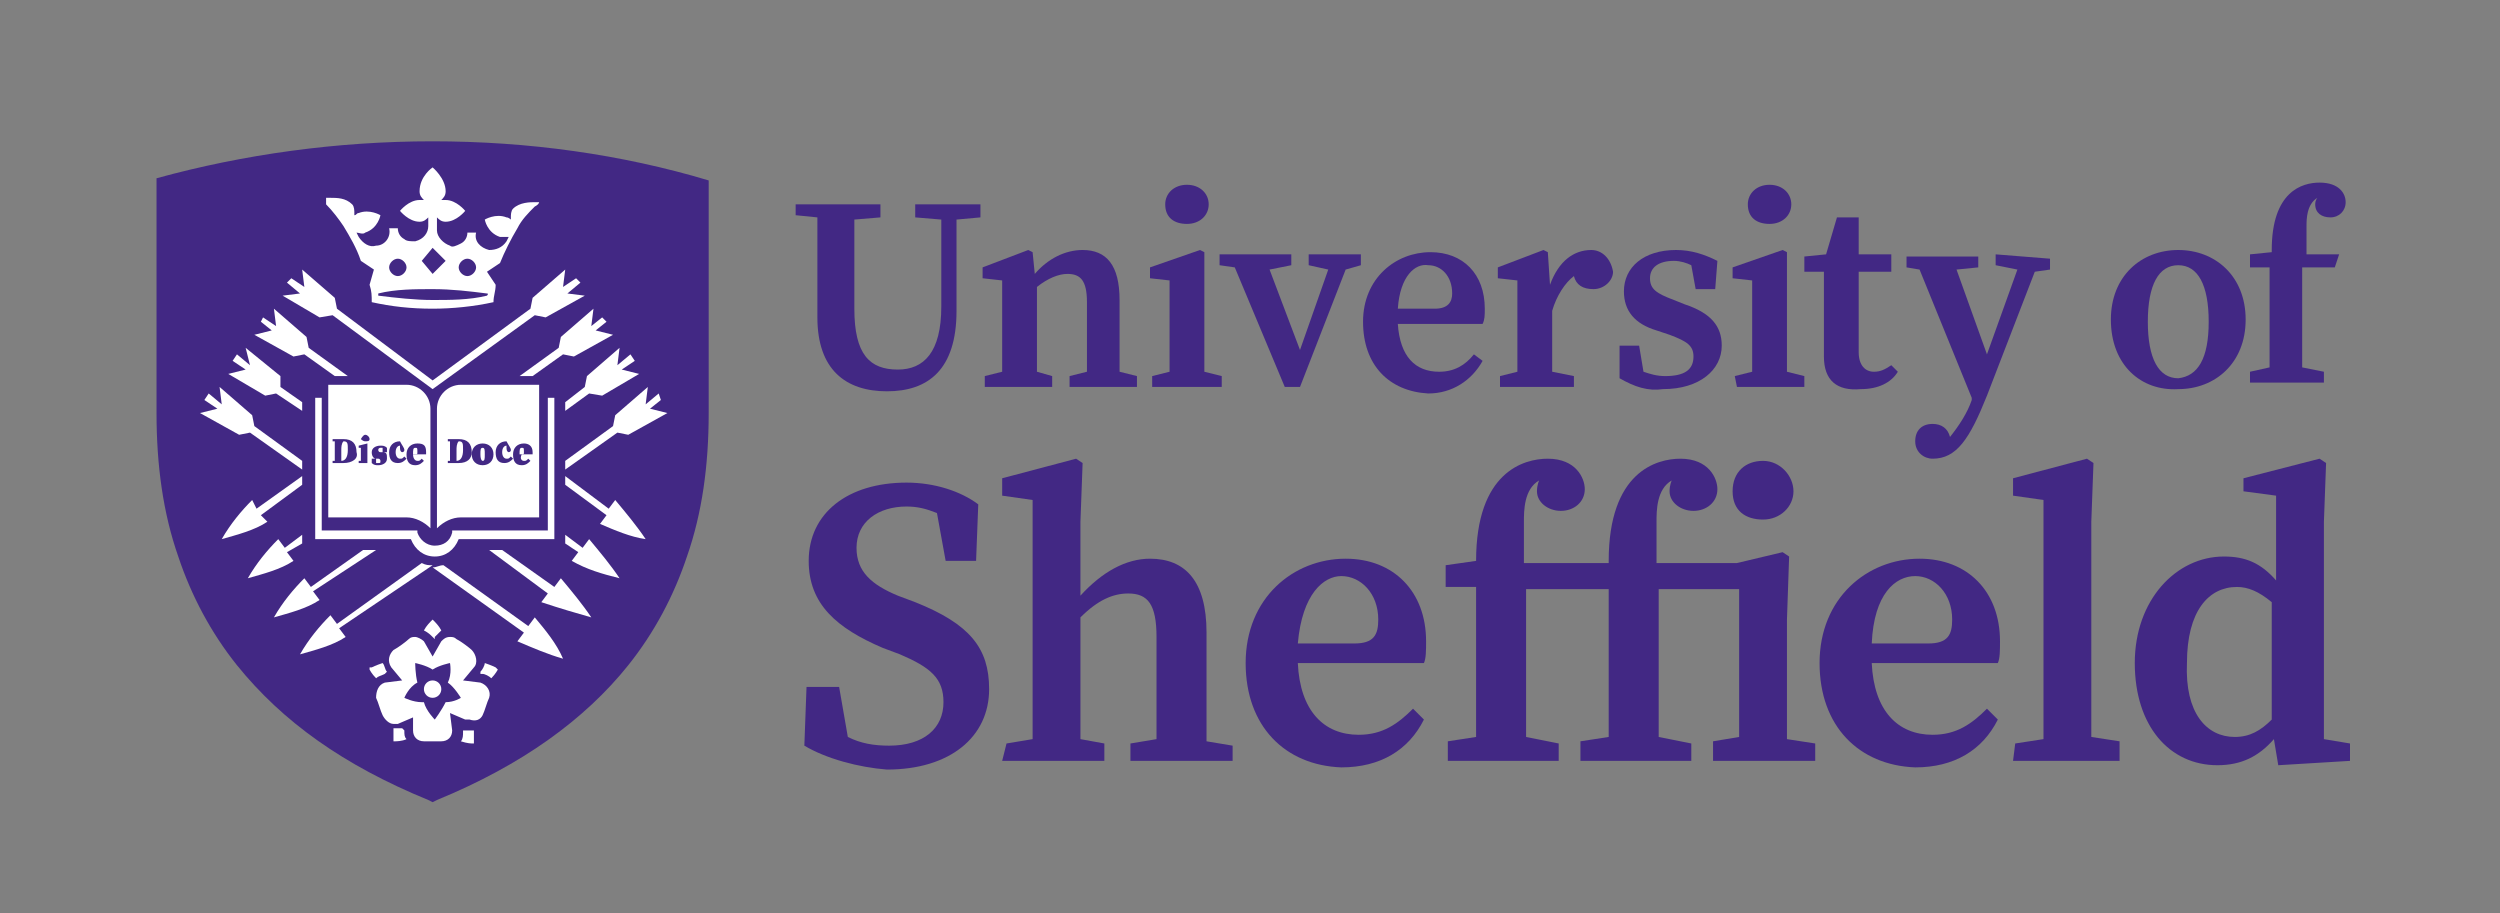 <svg xmlns="http://www.w3.org/2000/svg" xmlns:xlink="http://www.w3.org/1999/xlink" id="Layer_1" x="0px" y="0px" viewBox="0 0 115 42" style="enable-background:new 0 0 115 42;" xml:space="preserve"><rect x="0" y="0" width="115" height="42" fill="#808080" stroke="none"/><style type="text/css">	.st0{fill:#422884;}	.st1{fill:#FFFFFF;}</style><g id="Layer_1_00000094610113412002609970000012673737560010434718_"></g><path class="st0" d="M19.9,6.5c-4.4,0-8.7,0.6-12.7,1.7v10.8c0,2.4,0.3,4.6,1,6.6c0.6,1.8,1.5,3.5,2.7,5c2.1,2.6,4.9,4.6,8.8,6.2 l0.2,0.1l0.2-0.1c3.9-1.6,6.8-3.7,8.8-6.2c1.2-1.5,2.1-3.2,2.7-5c0.7-2,1-4.2,1-6.6V8.3C28.6,7.1,24.3,6.5,19.9,6.5z"></path><path class="st1" d="M13.9,25v-0.4l-0.8,0.6l-0.3-0.4h0c-0.5,0.5-1,1.1-1.4,1.8l0,0h0c0.7-0.2,1.5-0.4,2.1-0.8h0l-0.3-0.4L13.9,25 L13.9,25L13.9,25z"></path><polygon class="st1" points="27.4,15.2 27.9,14.8 27.7,14.6 27.2,15 27.3,14.2 25.8,15.5 25.7,16 23.9,17.3 24.5,17.3 25.9,16.3  26.4,16.4 28.2,15.4 "></polygon><path class="st1" d="M19.9,26L19.9,26c-0.2,0-0.3,0-0.5-0.1l-3.9,2.8l-0.3-0.4h0c-0.5,0.5-1,1.1-1.4,1.8l0,0h0 c0.7-0.2,1.5-0.4,2.1-0.8h0l-0.3-0.4L19.9,26L19.9,26L19.9,26z"></path><polygon class="st1" points="29.9,18.8 30.4,18.4 30.3,18.1 29.7,18.6 29.8,17.8 28.3,19.1 28.2,19.6 26,21.2 26,21.6 28.4,19.9  28.9,20 30.7,19 "></polygon><path class="st1" d="M17.3,25.3h-0.6L14.3,27l-0.3-0.4h0c-0.5,0.5-1,1.1-1.4,1.8l0,0h0c0.7-0.2,1.5-0.4,2.1-0.8h0l-0.3-0.4 L17.3,25.3L17.3,25.3z"></path><polygon class="st1" points="28.6,17 29.2,16.6 29,16.3 28.4,16.8 28.5,16 27,17.3 26.9,17.8 26,18.5 26,18.9 27.1,18.1 27.7,18.2  29.4,17.2 "></polygon><path class="st1" d="M24.8,9.3c0,0-0.1,0-0.2,0l0,0c-0.2,0-0.7,0-1,0.3c-0.1,0.1-0.1,0.3-0.1,0.4l0,0c0,0,0,0,0,0c0,0,0,0,0,0v0 c0,0,0,0,0,0l0,0c0,0,0,0.1,0,0.1c0,0-0.1-0.1-0.2-0.1c-0.5-0.2-1,0.1-1,0.1s0.1,0.6,0.7,0.8c0.1,0,0.3,0,0.4,0l-0.1,0.2 c-0.2,0.3-0.5,0.4-0.8,0.4c-0.4-0.1-0.7-0.4-0.6-0.8l-0.2,0l-0.2,0c0,0.2-0.1,0.4-0.3,0.5c-0.2,0.1-0.4,0.2-0.5,0.1 c-0.3-0.1-0.6-0.4-0.6-0.7V10c0.1,0.1,0.2,0.2,0.4,0.2c0.5,0,0.9-0.5,0.9-0.5s-0.4-0.5-0.9-0.5c-0.1,0-0.1,0-0.2,0 c0.1-0.1,0.2-0.2,0.2-0.4c0-0.6-0.6-1.1-0.6-1.1s-0.6,0.4-0.6,1.1c0,0.2,0.1,0.3,0.2,0.4c-0.1,0-0.1,0-0.2,0c-0.5,0-0.9,0.5-0.9,0.5 s0.4,0.5,0.9,0.5c0.2,0,0.3-0.1,0.4-0.2v0.4c0,0.3-0.2,0.6-0.6,0.7c-0.2,0-0.4,0-0.5-0.1c-0.2-0.1-0.3-0.3-0.3-0.5l-0.2,0l-0.2,0 c0.1,0.4-0.2,0.8-0.6,0.8c-0.3,0.1-0.6-0.1-0.8-0.4l-0.1-0.2c0.1,0,0.3,0.1,0.4,0c0.6-0.2,0.7-0.8,0.7-0.8s-0.5-0.3-1-0.1 c-0.1,0-0.1,0.1-0.2,0.1c0,0,0-0.1,0-0.1l0,0c0,0,0,0,0,0v0c0,0,0,0,0,0c0,0,0,0,0,0l0,0c0-0.1,0-0.3-0.1-0.4 c-0.3-0.3-0.7-0.3-1-0.3l0,0c-0.1,0-0.2,0-0.2,0s0,0.1,0,0.3c0.3,0.3,0.6,0.7,0.8,1c0.3,0.5,0.6,1,0.8,1.6l0.6,0.4L17,13.1 c0.1,0.3,0.1,0.5,0.1,0.8h0c0.9,0.2,1.8,0.3,2.8,0.3h0c0.9,0,1.9-0.1,2.8-0.3h0c0-0.3,0.1-0.5,0.1-0.8l-0.4-0.6l0.6-0.4 c0.2-0.5,0.5-1.1,0.8-1.6c0.2-0.4,0.5-0.7,0.8-1C24.8,9.4,24.8,9.3,24.8,9.3L24.8,9.3z M21.5,11.9c0.2,0,0.4,0.2,0.4,0.4 c0,0.2-0.2,0.4-0.4,0.4s-0.4-0.2-0.4-0.4C21.1,12.1,21.3,11.9,21.5,11.9z M19.9,11.4l0.6,0.6l-0.6,0.6L19.4,12L19.9,11.4z  M18.3,11.9c0.2,0,0.4,0.2,0.4,0.4c0,0.2-0.2,0.4-0.4,0.4s-0.4-0.2-0.4-0.4C17.9,12.1,18.1,11.9,18.3,11.9z M22.4,13.6 c-0.8,0.2-1.7,0.2-2.5,0.2c-0.8,0-1.7-0.1-2.5-0.2c0,0,0-0.1,0-0.1c0.8-0.2,1.7-0.2,2.5-0.2c0.9,0,1.7,0.1,2.5,0.2 C22.5,13.5,22.4,13.6,22.4,13.6L22.4,13.6z"></path><polygon class="st1" points="19.9,17.9 15.3,14.5 14.7,14.6 13,13.6 13.8,13.5 13.2,13 13.4,12.8 14,13.2 13.9,12.4 15.4,13.7  15.5,14.2 19.9,17.5 24.4,14.2 24.5,13.7 26,12.4 25.9,13.2 26.5,12.8 26.7,13 26.1,13.5 26.9,13.6 25.1,14.6 24.6,14.5 "></polygon><path class="st1" d="M25.2,18.3l0,6.1h-4.4l0,0.1c-0.1,0.4-0.4,0.6-0.8,0.6c-0.4,0-0.7-0.3-0.8-0.6l0-0.1h-4.4l0-6.1h-0.3v6.5h4.4 c0.2,0.5,0.6,0.8,1.1,0.8s0.9-0.3,1.1-0.8h4.4v-6.5C25.5,18.3,25.2,18.3,25.2,18.3z"></path><path class="st1" d="M28.5,26.6c-0.4-0.6-0.9-1.2-1.4-1.8h0l-0.3,0.4L26,24.6V25l0.6,0.4l-0.3,0.4h0C27,26.2,27.7,26.4,28.5,26.6 L28.5,26.6L28.5,26.6L28.5,26.6z"></path><polygon class="st1" points="15.4,17.3 16,17.3 14.2,16 14.1,15.5 12.6,14.2 12.7,15 12.1,14.6 12,14.8 12.5,15.2 11.7,15.4  13.5,16.4 14,16.3 "></polygon><polygon class="st1" points="13.9,18.5 12.9,17.8 12.9,17.3 11.3,16 11.5,16.8 10.9,16.3 10.7,16.6 11.3,17 10.5,17.2 12.2,18.2  12.7,18.1 13.9,18.9 "></polygon><path class="st1" d="M27.2,28.4c-0.4-0.6-0.9-1.2-1.4-1.8h0L25.5,27l-2.4-1.7h-0.6l2.7,2l-0.3,0.4h0C25.8,28,26.5,28.2,27.2,28.4 L27.2,28.4L27.2,28.4L27.2,28.4z"></path><polygon class="st1" points="13.9,21.2 11.7,19.6 11.6,19.1 10.1,17.8 10.2,18.6 9.6,18.1 9.4,18.4 10,18.8 9.2,19 11,20 11.5,19.9  13.9,21.6 "></polygon><path class="st1" d="M24.6,28.4L24.6,28.4l-0.3,0.4L20.4,26c-0.2,0-0.3,0.1-0.5,0.1l0,0l4.2,3l-0.3,0.4h0c0.7,0.3,1.4,0.6,2.1,0.8h0 l0,0C25.6,29.6,25.1,29,24.6,28.4L24.6,28.4L24.6,28.4z"></path><path class="st1" d="M13.9,22.3v-0.4l-2.1,1.5L11.6,23h0c-0.5,0.5-1,1.1-1.4,1.8l0,0h0c0.7-0.2,1.5-0.4,2.1-0.8h0L12,23.7L13.9,22.3 L13.9,22.3L13.9,22.3z"></path><path class="st1" d="M29.7,24.8c-0.4-0.6-0.9-1.2-1.4-1.8h0l-0.3,0.4L26,21.9v0.4l1.9,1.4l-0.3,0.4h0C28.3,24.4,29,24.7,29.7,24.8 L29.7,24.8L29.7,24.8L29.7,24.8L29.7,24.8z"></path><path class="st1" d="M22.2,32.9c0.1-0.2,0.2-0.6,0.3-0.8c0.1-0.3-0.1-0.6-0.4-0.7l-0.8-0.1l0.5-0.6c0.2-0.2,0.1-0.6-0.1-0.8 c-0.1-0.1-0.5-0.4-0.7-0.5c-0.1-0.1-0.2-0.1-0.3-0.1c-0.2,0-0.3,0.1-0.4,0.2l-0.4,0.7l-0.4-0.7c-0.1-0.1-0.3-0.2-0.4-0.2 c-0.1,0-0.2,0-0.3,0.1c-0.1,0.1-0.5,0.4-0.7,0.5c-0.2,0.2-0.3,0.5-0.1,0.8l0.5,0.6l-0.8,0.1c-0.3,0.1-0.4,0.4-0.4,0.7 c0.1,0.2,0.2,0.6,0.3,0.8c0.1,0.2,0.3,0.4,0.5,0.4c0.1,0,0.1,0,0.2,0l0.7-0.3L19,33.6c0,0.3,0.2,0.5,0.5,0.5h0.8 c0.3,0,0.5-0.2,0.5-0.5l-0.1-0.8l0.7,0.3c0.1,0,0.1,0,0.2,0C21.9,33.2,22.1,33.1,22.2,32.9L22.2,32.9z M20.5,32.3 C20.5,32.3,20.4,32.3,20.5,32.3c-0.2,0.4-0.5,0.8-0.5,0.8s-0.4-0.4-0.5-0.8c0,0,0,0-0.1,0c-0.4,0-0.8-0.2-0.8-0.2s0.2-0.5,0.6-0.7 c-0.1-0.4-0.1-0.9-0.1-0.9s0.5,0.1,0.8,0.3c0.3-0.2,0.8-0.3,0.8-0.3s0.1,0.5-0.1,0.9c0.3,0.2,0.6,0.7,0.6,0.7S20.9,32.3,20.5,32.3z"></path><circle class="st1" cx="19.9" cy="31.7" r="0.4"></circle><path class="st1" d="M17.7,31L17.7,31L17.7,31l0.1,0L17.7,31l0.1-0.1l0,0c-0.1-0.1-0.1-0.3-0.2-0.4c-0.3,0.1-0.5,0.2-0.5,0.2l-0.1,0 l0,0.1c0,0,0.1,0.2,0.3,0.4C17.4,31.1,17.5,31.1,17.7,31L17.7,31L17.7,31z"></path><path class="st1" d="M19.9,29.3L19.9,29.3L19.9,29.3l0.1,0.1l0-0.1l0,0l0,0c0.1-0.1,0.2-0.2,0.3-0.3c-0.1-0.2-0.3-0.4-0.3-0.4 l-0.1-0.1l-0.1,0.1c0,0-0.2,0.2-0.3,0.4C19.7,29.1,19.8,29.2,19.9,29.3z"></path><path class="st1" d="M22.8,30.7c0,0-0.2-0.1-0.5-0.2c0,0.1-0.1,0.3-0.2,0.4l0,0l0,0L22.1,31l0.1,0l0,0l0,0c0.1,0,0.3,0.1,0.4,0.2 c0.2-0.2,0.3-0.4,0.3-0.4L22.8,30.7C22.9,30.7,22.8,30.7,22.8,30.7z"></path><path class="st1" d="M21.7,33.6c-0.1,0-0.2,0-0.3,0l0,0l0,0l-0.1,0l0,0.1v0c0,0.1,0,0.3-0.1,0.4c0.3,0.1,0.5,0.1,0.5,0.1l0.1,0 l0-0.1c0,0,0-0.3,0-0.5C21.8,33.6,21.7,33.6,21.7,33.6z"></path><path class="st1" d="M18.6,33.6L18.6,33.6l0-0.1L18.6,33.6L18.6,33.6l-0.1-0.1c-0.1,0-0.2,0-0.3,0c0,0-0.1,0-0.1,0 c0,0.3,0,0.5,0,0.5l0,0.1l0.1,0c0,0,0.3,0,0.5-0.1C18.6,33.9,18.6,33.8,18.6,33.6z"></path><path class="st1" d="M19.1,20.6c-0.1,0-0.1,0.1-0.1,0.3h0.1c0.1,0,0.1,0,0.1-0.1C19.2,20.6,19.2,20.6,19.1,20.6L19.1,20.6z"></path><path class="st1" d="M15.8,20.3L15.8,20.3c-0.1,0.1-0.1,0.3-0.1,0.4v0.1c0,0.1,0,0.3,0,0.4h0c0.2,0,0.3-0.2,0.3-0.5 S16,20.3,15.8,20.3L15.8,20.3z"></path><path class="st1" d="M18.7,17.7h-3.6v6.1h3.6c0.4,0,0.8,0.2,1.1,0.5v-5.5C19.8,18.2,19.3,17.7,18.7,17.7z M16.8,20 c0.1,0,0.2,0.1,0.2,0.2c0,0.1-0.1,0.1-0.2,0.1c-0.1,0-0.2-0.1-0.2-0.1S16.7,20,16.8,20z M15.8,21.3h-0.5v-0.1l0.1,0 c0-0.1,0-0.3,0-0.4v-0.1c0-0.1,0-0.3,0-0.4l-0.1,0v-0.1h0.5c0.4,0,0.6,0.2,0.6,0.6C16.5,21.1,16.2,21.3,15.8,21.3L15.8,21.3z  M17,21.3h-0.5v-0.1l0.1,0c0-0.1,0-0.2,0-0.3v-0.1c0-0.1,0-0.1,0-0.2l-0.1,0v-0.1l0.4-0.1l0,0l0,0.3V21c0,0.1,0,0.2,0,0.3l0.1,0 L17,21.3L17,21.3z M17.4,21.4c-0.1,0-0.2,0-0.3-0.1l0,0l0-0.2h0.2l0,0.2c0,0,0.1,0,0.1,0c0.1,0,0.1,0,0.1-0.1c0,0,0-0.1-0.1-0.1 l-0.1,0c-0.1,0-0.2-0.1-0.2-0.3c0-0.2,0.2-0.3,0.4-0.3c0.1,0,0.2,0,0.3,0.1l0,0l0,0.2h-0.2l0-0.2c0,0,0,0-0.1,0c0,0-0.1,0-0.1,0.1 c0,0,0,0.1,0.1,0.1l0.1,0c0.2,0,0.2,0.1,0.2,0.3C17.8,21.3,17.6,21.4,17.4,21.4L17.4,21.4z M18.6,20.7c0,0.1-0.1,0.1-0.1,0.1 c0,0-0.1,0-0.1-0.2l0-0.1c0,0,0,0,0,0c-0.1,0-0.2,0.1-0.2,0.3c0,0.2,0.1,0.3,0.2,0.3c0.1,0,0.1,0,0.2-0.1l0,0l0.1,0.1l0,0 c-0.1,0.1-0.2,0.2-0.4,0.2c-0.3,0-0.4-0.2-0.4-0.5c0-0.3,0.2-0.5,0.5-0.5C18.5,20.5,18.6,20.6,18.6,20.7L18.6,20.7L18.6,20.7 L18.6,20.7z M19.2,21.2c0.1,0,0.1,0,0.2-0.1l0,0l0.1,0.1l0,0c-0.1,0.1-0.2,0.2-0.4,0.2c-0.3,0-0.4-0.2-0.4-0.5 c0-0.3,0.2-0.5,0.5-0.5s0.4,0.1,0.4,0.4c0,0,0,0.1,0,0.1v0H19C19,21.1,19.1,21.2,19.2,21.2L19.2,21.2L19.2,21.2z"></path><path class="st1" d="M21.1,20.3L21.1,20.3C21,20.4,21,20.6,21,20.7v0.1c0,0.1,0,0.3,0,0.4h0c0.2,0,0.3-0.2,0.3-0.5 S21.3,20.3,21.1,20.3L21.1,20.3z"></path><path class="st1" d="M22.2,20.6c-0.1,0-0.1,0.1-0.1,0.3c0,0.3,0.1,0.3,0.1,0.3c0.1,0,0.1-0.1,0.1-0.3S22.3,20.6,22.2,20.6z"></path><path class="st1" d="M21.2,17.7c-0.6,0-1.1,0.5-1.1,1.1v5.5c0.3-0.3,0.7-0.5,1.1-0.5h3.6v-6.1C24.8,17.7,21.2,17.7,21.2,17.7z  M21.1,21.3h-0.5v-0.1l0.1,0c0-0.1,0-0.3,0-0.4v-0.1c0-0.1,0-0.3,0-0.4l-0.1,0v-0.1h0.5c0.4,0,0.6,0.2,0.6,0.6 C21.7,21.1,21.5,21.3,21.1,21.3L21.1,21.3z M22.2,21.4c-0.3,0-0.5-0.2-0.5-0.5c0-0.3,0.2-0.5,0.5-0.5c0.3,0,0.5,0.2,0.5,0.5 S22.5,21.4,22.2,21.4z M23.5,20.7c0,0.1-0.1,0.1-0.1,0.1c0,0-0.1,0-0.1-0.2l0-0.1c0,0,0,0,0,0c-0.1,0-0.2,0.1-0.2,0.3 c0,0.2,0.1,0.3,0.2,0.3c0.1,0,0.1,0,0.2-0.1l0,0l0.1,0.1l0,0c-0.1,0.1-0.2,0.2-0.4,0.2c-0.3,0-0.4-0.2-0.4-0.5 c0-0.3,0.2-0.5,0.5-0.5C23.4,20.5,23.5,20.6,23.5,20.7L23.5,20.7L23.5,20.7L23.5,20.7z M24.1,21.2c0.1,0,0.1,0,0.2-0.1l0,0l0.1,0.1 l0,0c-0.1,0.1-0.2,0.2-0.4,0.2c-0.3,0-0.4-0.2-0.4-0.5c0-0.3,0.2-0.5,0.5-0.5c0.2,0,0.4,0.1,0.4,0.4c0,0,0,0.1,0,0.1v0h-0.5 C23.9,21.1,24,21.2,24.1,21.2L24.1,21.2L24.1,21.2z"></path><path class="st1" d="M24,20.6c-0.1,0-0.1,0.1-0.1,0.3H24c0.1,0,0.1,0,0.1-0.1C24.1,20.6,24.1,20.6,24,20.6L24,20.6z"></path><path class="st0" d="M81.1,23.9c0.8,0,1.4-0.6,1.4-1.3s-0.6-1.4-1.4-1.4c-0.8,0-1.4,0.5-1.4,1.4S80.3,23.9,81.1,23.9z"></path><path class="st0" d="M42.1,9.4h3V10l-1.1,0.1v4.2c0,2.7-1.3,3.7-3.2,3.7s-3.2-1-3.2-3.4v-1.4c0-1,0-2.1,0-3.2l-1-0.1V9.4h3.9V10 l-1.2,0.1c0,1,0,2.1,0,3.1v1c0,2.1,0.7,2.8,2,2.8c1.2,0,2-0.8,2-2.9v-4L42.1,10L42.1,9.4L42.1,9.4z"></path><path class="st0" d="M45.3,17.3l0.8-0.2c0-0.6,0-1.4,0-2v-0.7c0-0.7,0-1,0-1.5l-0.9-0.1v-0.5l2.1-0.8l0.2,0.1l0.1,1 c0.6-0.7,1.4-1.1,2.2-1.1c1.1,0,1.7,0.7,1.7,2.3v1.3c0,0.6,0,1.4,0,2l0.8,0.2v0.5h-3.1v-0.5l0.8-0.2c0-0.6,0-1.4,0-2v-1.2 c0-1-0.3-1.3-0.9-1.3c-0.4,0-0.9,0.2-1.4,0.6v1.9c0,0.6,0,1.4,0,2l0.7,0.2v0.5h-3.1L45.3,17.3L45.3,17.3z"></path><path class="st0" d="M53,17.3l0.8-0.2c0-0.6,0-1.4,0-2v-0.6c0-0.7,0-1.1,0-1.6l-0.9-0.1v-0.5l2.3-0.8l0.2,0.1l0,1.8v1.7 c0,0.5,0,1.4,0,2l0.8,0.2v0.5H53L53,17.3L53,17.3L53,17.3z"></path><path class="st0" d="M60.2,11.7h2.4v0.5l-0.7,0.2l-2.1,5.4h-0.7l-2.3-5.5l-0.7-0.1v-0.5h3.3v0.5l-1,0.2l1.4,3.7l1.3-3.7l-0.9-0.2 L60.2,11.7L60.2,11.7L60.2,11.7z"></path><path class="st0" d="M62.7,14.8c0-2,1.5-3.2,3.1-3.2c1.5,0,2.5,1,2.5,2.6c0,0.3,0,0.5-0.1,0.7h-3.9c0.1,1.5,0.8,2.2,1.9,2.2 c0.7,0,1.2-0.3,1.6-0.8l0.4,0.3c-0.5,0.9-1.4,1.5-2.5,1.5C63.9,18,62.7,16.8,62.7,14.8L62.7,14.8L62.7,14.8z M64.3,14.2h1.7 c0.6,0,0.8-0.3,0.8-0.7c0-0.8-0.5-1.3-1.1-1.3C65.1,12.1,64.4,12.7,64.3,14.2L64.3,14.2z"></path><path class="st0" d="M74.5,17.4l0-1.5h0.9l0.2,1.2c0.3,0.1,0.6,0.2,1,0.2c0.9,0,1.3-0.3,1.3-0.9c0-0.5-0.3-0.7-1.1-1l-0.6-0.2 c-1-0.3-1.5-0.9-1.5-1.8c0-1.1,0.9-1.9,2.4-1.9c0.7,0,1.3,0.2,1.9,0.5l-0.1,1.3H78l-0.2-1.1c-0.2-0.1-0.5-0.2-0.8-0.2 c-0.7,0-1.1,0.3-1.1,0.8c0,0.5,0.3,0.7,1.1,1l0.5,0.2c1.2,0.4,1.7,1,1.7,1.9c0,1.1-1,2-2.7,2C75.8,18,75.2,17.8,74.5,17.4L74.5,17.4 z"></path><path class="st0" d="M79.8,17.3l0.8-0.2c0-0.6,0-1.4,0-2v-0.6c0-0.7,0-1.1,0-1.6l-0.9-0.1v-0.5l2.3-0.8l0.2,0.1l0,1.8v1.7 c0,0.5,0,1.4,0,2l0.8,0.2v0.5h-3.1L79.8,17.3L79.8,17.3L79.8,17.3z"></path><path class="st0" d="M83.9,16.4c0-0.4,0-0.7,0-1.2v-2.7H83v-0.7l1-0.1l0.5-1.7h1l0,1.7H87v0.8h-1.5v3.7c0,0.6,0.3,0.9,0.7,0.9 c0.3,0,0.5-0.1,0.8-0.3l0.3,0.3c-0.3,0.5-0.9,0.8-1.7,0.8C84.5,18,83.9,17.5,83.9,16.4L83.9,16.4z"></path><path class="st0" d="M97.1,14.7c0-2,1.4-3.2,3.1-3.2s3.1,1.2,3.1,3.2s-1.4,3.2-3.1,3.2C98.5,18,97.1,16.8,97.1,14.7z M101.6,14.8 c0-1.7-0.5-2.6-1.4-2.6s-1.4,0.9-1.4,2.6s0.5,2.6,1.4,2.6C101.1,17.3,101.6,16.5,101.6,14.8z"></path><path class="st0" d="M37,34.3l0.1-2.7h1.5l0.4,2.3c0.6,0.3,1.2,0.4,1.9,0.4c1.6,0,2.5-0.8,2.5-2c0-1.1-0.6-1.6-2-2.2l-0.8-0.3 c-2.1-0.9-3.4-2-3.4-4c0-2.2,1.8-3.6,4.5-3.6c1.3,0,2.5,0.4,3.3,1l-0.1,2.6h-1.4l-0.4-2.2c-0.5-0.2-0.9-0.3-1.4-0.3 c-1.3,0-2.3,0.7-2.3,1.9c0,1.1,0.7,1.7,1.9,2.2l0.8,0.3c2.5,1,3.4,2.1,3.4,4c0,2.2-1.8,3.7-4.7,3.7C39.5,35.3,38,34.9,37,34.3z"></path><path class="st0" d="M46.3,34.2l1.2-0.2c0-0.9,0-2.1,0-2.9v-8.1l-1.4-0.2V22l3.4-0.9l0.3,0.2l-0.1,2.7v3.4c1-1.1,2.1-1.7,3.2-1.7 c1.6,0,2.6,1,2.6,3.4v2c0,0.9,0,2,0,3l1.2,0.2V35h-4.7v-0.8l1.2-0.2c0-0.9,0-2.1,0-2.9v-1.8c0-1.5-0.4-2-1.3-2 c-0.7,0-1.4,0.3-2.2,1.1V31c0,0.8,0,2,0,3l1.1,0.2V35h-4.7L46.3,34.2L46.3,34.2L46.3,34.2z"></path><path class="st0" d="M57.3,30.5c0-3,2.2-4.8,4.6-4.8c2.2,0,3.7,1.5,3.7,3.8c0,0.4,0,0.8-0.1,1h-5.8c0.1,2.2,1.2,3.3,2.8,3.3 c1.1,0,1.8-0.5,2.5-1.2l0.5,0.5c-0.7,1.4-2,2.2-3.8,2.2C59.1,35.2,57.3,33.4,57.3,30.5L57.3,30.5z M59.7,29.6h2.6 c0.9,0,1.1-0.4,1.1-1.1c0-1.2-0.8-2-1.7-2C60.9,26.5,59.9,27.3,59.7,29.6z"></path><path class="st0" d="M83.7,30.5c0-3,2.2-4.8,4.6-4.8c2.2,0,3.7,1.5,3.7,3.8c0,0.4,0,0.8-0.1,1h-5.8c0.1,2.2,1.2,3.3,2.8,3.3 c1.1,0,1.8-0.5,2.5-1.2l0.5,0.5c-0.7,1.4-2,2.2-3.8,2.2C85.5,35.2,83.7,33.4,83.7,30.5L83.7,30.5z M86.1,29.6h2.6 c0.9,0,1.1-0.4,1.1-1.1c0-1.2-0.8-2-1.7-2C87.2,26.5,86.2,27.3,86.1,29.6z"></path><path class="st0" d="M92.7,34.2l1.3-0.2c0-1,0-2,0-2.9v-8.1l-1.4-0.2V22l3.4-0.9l0.3,0.2l-0.1,2.7V31c0,1,0,2,0,2.9l1.3,0.2V35h-4.9 L92.7,34.2L92.7,34.2z"></path><path class="st0" d="M104.6,34c-0.7,0.8-1.5,1.2-2.6,1.2c-2.2,0-3.8-1.8-3.8-4.7s1.9-4.9,4.1-4.9c1,0,1.7,0.3,2.4,1.1v-3.9l-1.5-0.2 V22l3.5-0.9l0.3,0.2l-0.1,2.7v10l1.2,0.2V35l-3.3,0.2L104.6,34L104.6,34z M102.8,33.9c0.7,0,1.2-0.3,1.7-0.8v-5.4 c-0.6-0.5-1.1-0.7-1.6-0.7c-1.3,0-2.3,1.1-2.3,3.5C100.5,32.8,101.5,33.9,102.8,33.9L102.8,33.9L102.8,33.9z"></path><path class="st0" d="M73.2,11.5c-0.8,0-1.5,0.5-1.9,1.6l-0.1-1.5L71,11.5l-2.1,0.8v0.5l0.9,0.1c0,0.5,0,0.8,0,1.5v0.7 c0,0.5,0,1.4,0,2L69,17.3v0.5h3.4v-0.5l-1-0.2c0-0.6,0-1.4,0-1.9v-0.9c0.2-0.7,0.6-1.3,1-1.6l0,0c0.1,0.4,0.4,0.6,0.9,0.6 c0.5,0,0.9-0.4,0.9-0.8C74.1,11.9,73.7,11.5,73.2,11.5L73.2,11.5z"></path><path class="st0" d="M82.2,34c0-0.9,0-2.1,0-3v-2.5l0.1-2.9L82,25.4l-2.1,0.5h-3.7c0,0,0-1.4,0-1.9s0-1.5,0.7-1.9 c0,0-0.1,0.2-0.1,0.5c0,0.5,0.5,0.9,1.1,0.9c0.6,0,1.1-0.4,1.1-1c0-0.5-0.4-1.4-1.7-1.4c-1.1,0-3.3,0.6-3.3,4.7v0.1h-3.9V24 c0-0.5,0-1.5,0.7-1.9c0,0-0.1,0.2-0.1,0.5c0,0.5,0.5,0.9,1.1,0.9c0.6,0,1.1-0.4,1.1-1c0-0.5-0.4-1.4-1.7-1.4c-1.1,0-3.3,0.6-3.3,4.7 v0l-1.4,0.2v1h1.4V31c0,1,0,2,0,2.9l-1.3,0.2V35h5.1v-0.8l-1.5-0.3c0-1,0-1.9,0-2.9v-3.9h3.8V31c0,1,0,2,0,2.9l-1.3,0.2V35h5.1v-0.8 l-1.5-0.3c0-1,0-1.9,0-2.9v-3.9h3.7c0,0.8,0,1.6,0,2.8V31c0,0.8,0,2,0,2.9l-1.2,0.2V35h4.7v-0.8L82.2,34L82.2,34z"></path><path class="st0" d="M91.8,11.7v0.5l1,0.2l-1.4,3.9L90,12.4l1-0.1v-0.5h-3.3v0.5l0.6,0.1l2.4,5.9l0,0.1c-0.2,0.6-0.6,1.2-1,1.7 c-0.1-0.4-0.4-0.6-0.8-0.6c-0.5,0-0.8,0.3-0.8,0.8s0.4,0.8,0.8,0.8h0c1.1,0,1.7-0.9,2.5-2.9l2.2-5.7l0.7-0.1v-0.5L91.8,11.7 L91.8,11.7z"></path><path class="st0" d="M107.6,11.7h-1.5c0,0,0-1,0-1.3c0-0.3,0-1,0.5-1.3c0,0-0.1,0.1-0.1,0.3c0,0.4,0.3,0.6,0.7,0.6 c0.4,0,0.7-0.3,0.7-0.7c0-0.4-0.3-0.9-1.2-0.9c-0.8,0-2.2,0.4-2.2,3.1v0.1l-1,0.1v0.6h0.9v2.6c0,0.7,0,1.3,0,2l-0.9,0.2v0.5h3.4 v-0.5l-1-0.2c0-0.7,0-1.3,0-2v-2.6h1.5L107.6,11.7L107.6,11.7z"></path><path class="st0" d="M80.4,9.4c0-0.5,0.4-0.9,1-0.9s1,0.4,1,0.9s-0.4,0.9-1,0.9S80.4,10,80.4,9.4z"></path><path class="st0" d="M53.6,9.4c0-0.5,0.4-0.9,1-0.9s1,0.4,1,0.9s-0.4,0.9-1,0.9C54,10.3,53.6,10,53.6,9.4z"></path></svg>